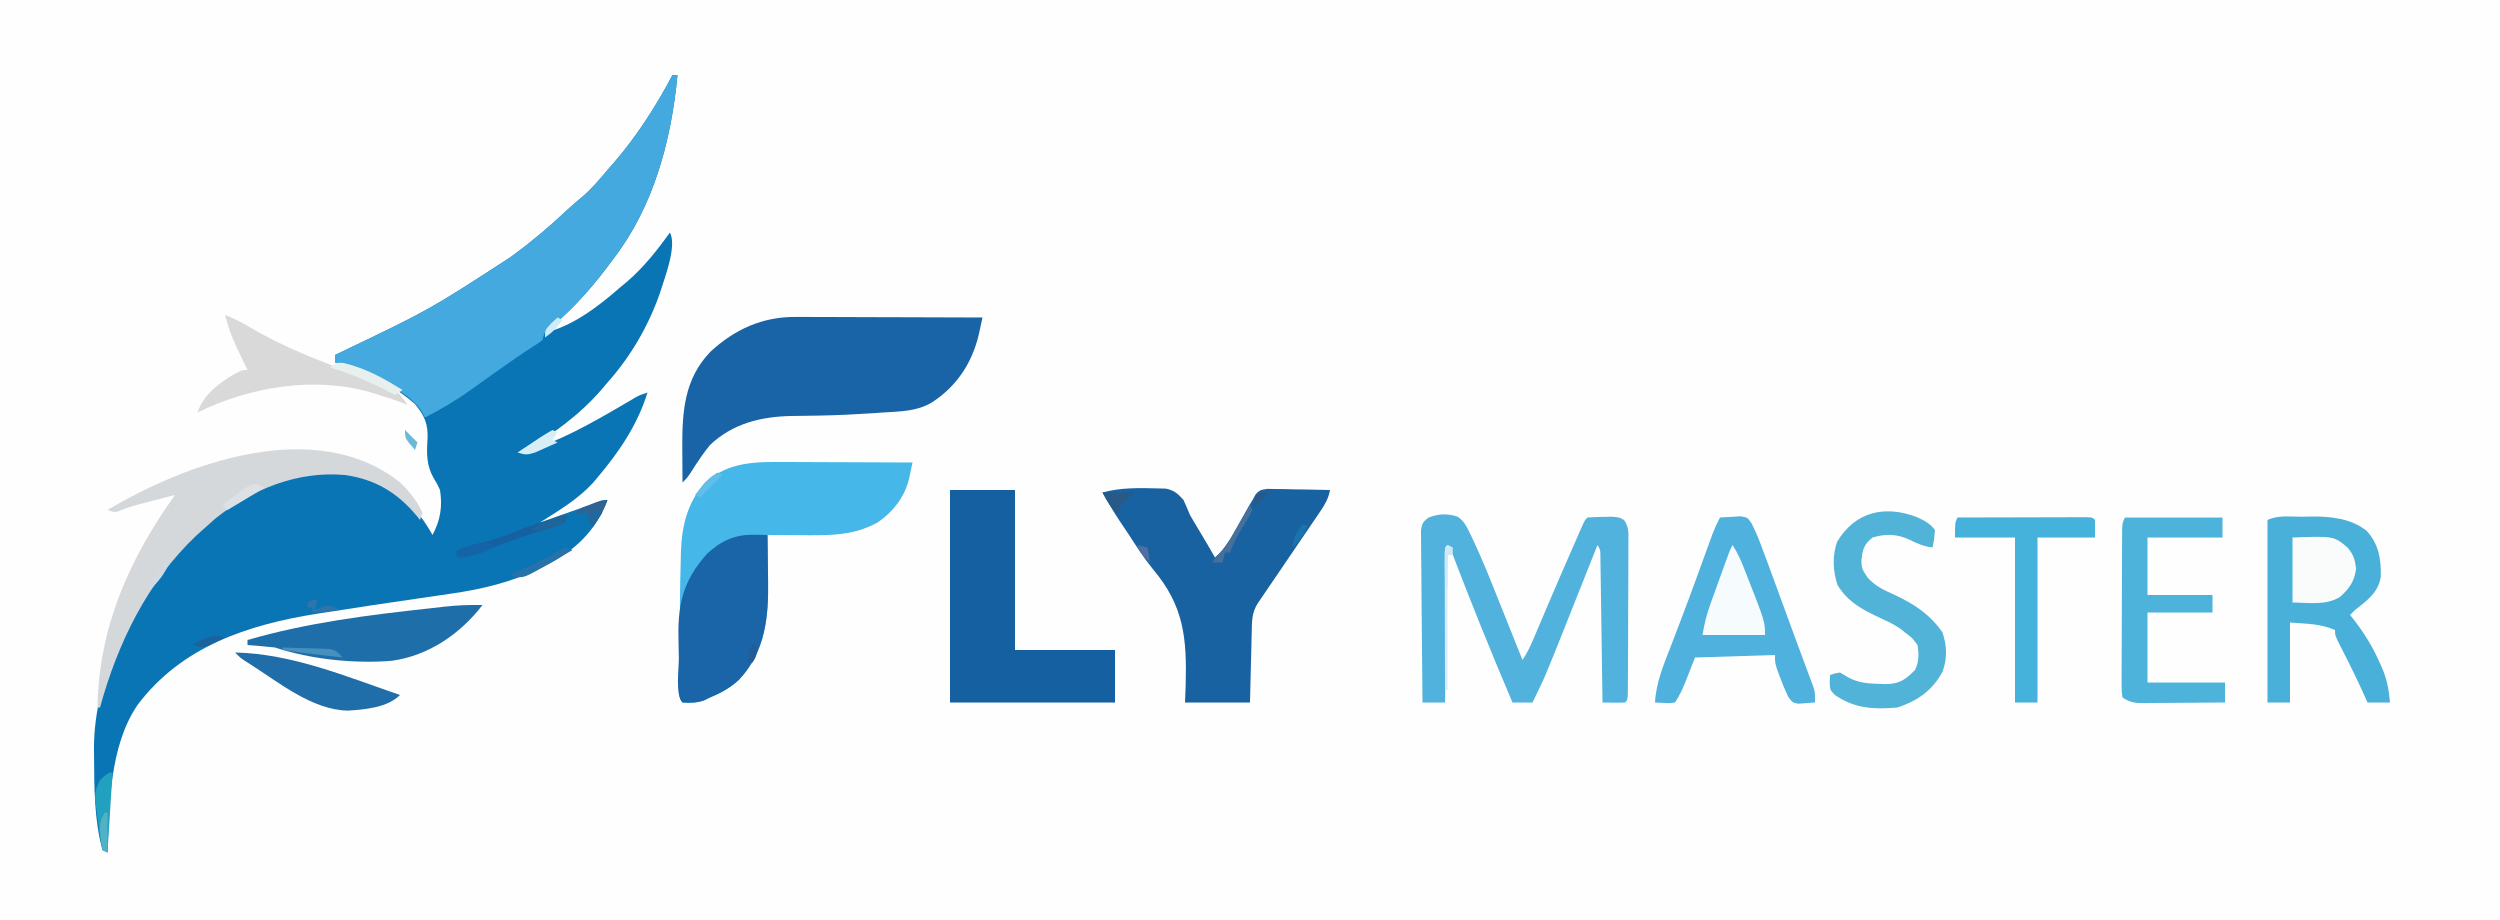 <?xml version="1.0" encoding="UTF-8"?>
<svg version="1.1" xmlns="http://www.w3.org/2000/svg" width="1000" height="368">
<rect width="100%" height="100%" fill="#333333" stroke="none"/>
<path d="M0 0 C330 0 660 0 1000 0 C1000 121.44 1000 242.88 1000 368 C670 368 340 368 0 368 C0 246.56 0 125.12 0 0 Z " fill="#FEFEFE" transform="translate(0,0)"/>
<path d="M0 0 C0.66 0 1.32 0 2 0 C-0.485 26.223 -7.574 52.876 -24 74 C-24.874 75.166 -25.748 76.333 -26.621 77.5 C-33.847 87.033 -41.784 95.353 -51 103 C-40.047 100.608 -29.247 92.247 -21 85 C-19.774 83.989 -19.774 83.989 -18.523 82.957 C-11.59 77.065 -6.317 70.32 -1 63 C1.858 68.716 -3.271 81.407 -5.062 87.312 C-9.628 100.405 -16.762 112.667 -26 123 C-26.746 123.888 -27.493 124.776 -28.262 125.691 C-37.346 136.209 -48.163 143.836 -60 151 C-45.686 146.836 -32.665 139.437 -19.868 131.949 C-19.017 131.452 -18.166 130.954 -17.289 130.441 C-16.533 129.995 -15.777 129.548 -14.999 129.088 C-13 128 -13 128 -10 127 C-13.916 139.824 -21.422 150.857 -30 161 C-30.623 161.737 -31.245 162.475 -31.887 163.234 C-37.901 169.758 -45.563 174.274 -53 179 C-52.431 178.798 -51.862 178.597 -51.275 178.389 C-48.663 177.466 -46.05 176.545 -43.438 175.625 C-42.542 175.308 -41.647 174.991 -40.725 174.664 C-35.85 172.95 -30.987 171.354 -26 170 C-30.638 182.317 -39.073 190.297 -50.625 196.188 C-51.227 196.496 -51.829 196.805 -52.449 197.123 C-64.109 202.759 -76.113 205.723 -88.875 207.5 C-90.255 207.703 -91.634 207.907 -93.013 208.113 C-95.884 208.539 -98.757 208.958 -101.63 209.371 C-114.1 211.161 -126.554 213.055 -139 215 C-140.022 215.158 -141.044 215.316 -142.097 215.479 C-169.953 219.887 -196.392 228.617 -214 252 C-225.209 268.506 -225.27 291.913 -226 311 C-226.66 310.67 -227.32 310.34 -228 310 C-231.353 298.117 -231.301 284.616 -231.375 272.375 C-231.389 271.24 -231.402 270.104 -231.417 268.934 C-231.258 239.538 -215.374 210.238 -196 189 C-195.493 188.443 -194.985 187.886 -194.462 187.312 C-180.919 172.66 -161.693 160.592 -141.438 158.66 C-128.25 158.299 -116.924 161.274 -106.777 169.887 C-102.332 174.116 -98.966 178.639 -96 184 C-92.838 178.071 -91.957 172.687 -93 166 C-94.095 163.603 -94.095 163.603 -95.5 161.312 C-98.443 156.191 -98.368 151.435 -97.99 145.708 C-97.662 139.68 -99.262 136.045 -103.125 131.5 C-106.853 128.258 -110.824 125.626 -115 123 C-116.073 122.299 -117.145 121.597 -118.25 120.875 C-123.413 117.956 -129.328 116.603 -135 115 C-135 114.01 -135 113.02 -135 112 C-133.551 111.306 -133.551 111.306 -132.073 110.598 C-97.291 93.95 -97.291 93.95 -65 73 C-64.105 72.342 -64.105 72.342 -63.191 71.671 C-55.953 66.339 -49.202 60.612 -42.652 54.465 C-40.543 52.505 -38.411 50.639 -36.188 48.812 C-32.362 45.567 -29.221 41.833 -26 38 C-24.873 36.722 -24.873 36.722 -23.723 35.418 C-14.38 24.629 -6.653 12.618 0 0 Z " fill="#0975B5" transform="translate(269,30)"/>
<path d="M0 0 C0.66 0 1.32 0 2 0 C-0.485 26.223 -7.574 52.876 -24 74 C-24.874 75.166 -25.748 76.333 -26.621 77.5 C-33.015 85.935 -39.847 93.581 -48 100.375 C-51.187 102.717 -51.187 102.717 -52 106 C-53.469 107.184 -53.469 107.184 -55.5 108.438 C-60.244 111.474 -64.845 114.679 -69.438 117.938 C-70.182 118.464 -70.927 118.99 -71.694 119.531 C-74.784 121.715 -77.868 123.904 -80.934 126.121 C-86.704 130.267 -92.695 133.727 -99 137 C-99.557 136.01 -100.114 135.02 -100.688 134 C-104.691 128.324 -111.091 125.364 -117 122 C-117.819 121.473 -118.637 120.946 -119.48 120.402 C-122.506 118.718 -125.492 117.785 -128.812 116.812 C-130.555 116.296 -130.555 116.296 -132.332 115.77 C-133.212 115.516 -134.093 115.262 -135 115 C-135 114.01 -135 113.02 -135 112 C-133.551 111.306 -133.551 111.306 -132.073 110.598 C-97.291 93.95 -97.291 93.95 -65 73 C-64.105 72.342 -64.105 72.342 -63.191 71.671 C-55.953 66.339 -49.202 60.612 -42.652 54.465 C-40.543 52.505 -38.411 50.639 -36.188 48.812 C-32.362 45.567 -29.221 41.833 -26 38 C-24.873 36.722 -24.873 36.722 -23.723 35.418 C-14.38 24.629 -6.653 12.618 0 0 Z " fill="#44A9DF" transform="translate(269,30)"/>
<path d="M0 0 C1.468 0.004 2.937 0.007 4.405 0.009 C8.245 0.016 12.085 0.036 15.926 0.058 C19.854 0.079 23.782 0.088 27.711 0.098 C35.401 0.119 43.091 0.153 50.781 0.195 C50.479 1.636 50.172 3.076 49.862 4.515 C49.606 5.717 49.606 5.717 49.345 6.944 C47.55 14.109 42.837 20.158 36.781 24.195 C26.752 29.78 16.423 29.338 5.219 29.258 C4.019 29.253 2.82 29.249 1.584 29.244 C-1.35 29.232 -4.285 29.216 -7.219 29.195 C-7.203 30.132 -7.187 31.069 -7.171 32.034 C-7.119 35.568 -7.082 39.101 -7.054 42.635 C-7.039 44.154 -7.019 45.672 -6.992 47.191 C-6.744 61.924 -8.025 75.711 -18.531 87.008 C-22.05 90.319 -25.795 92.33 -30.219 94.195 C-31.085 94.608 -31.951 95.02 -32.844 95.445 C-35.743 96.361 -38.197 96.401 -41.219 96.195 C-43.024 94.39 -42.347 91.924 -42.358 89.521 C-42.356 88.715 -42.354 87.909 -42.352 87.078 C-42.353 86.242 -42.354 85.406 -42.356 84.544 C-42.358 81.803 -42.352 79.062 -42.344 76.32 C-42.342 75.392 -42.34 74.464 -42.338 73.508 C-42.31 61.923 -42.245 50.338 -41.906 38.758 C-41.884 37.714 -41.861 36.671 -41.838 35.596 C-41.464 25.316 -39.133 16.056 -32.219 8.195 C-22.526 -0.187 -12.196 -0.092 0 0 Z " fill="#45B7E9" transform="translate(314.219,184.805)"/>
<path d="M0 0 C0.811 -0 1.621 -0.001 2.456 -0.001 C5.113 0 7.769 0.016 10.426 0.032 C12.277 0.035 14.128 0.038 15.979 0.04 C20.833 0.048 25.688 0.068 30.542 0.09 C35.503 0.11 40.464 0.119 45.424 0.129 C55.145 0.151 64.865 0.185 74.586 0.227 C74.275 1.662 73.961 3.096 73.647 4.53 C73.473 5.329 73.298 6.128 73.119 6.95 C70.422 18.478 64.213 27.843 54.211 34.29 C48.064 37.844 41.781 37.759 34.836 38.227 C33.559 38.317 32.281 38.407 30.965 38.499 C24.041 38.968 17.13 39.301 10.192 39.438 C9.162 39.461 9.162 39.461 8.112 39.484 C4.805 39.555 1.502 39.605 -1.805 39.622 C-13.989 39.842 -25.361 42.632 -34.414 51.227 C-37.057 54.464 -39.355 57.915 -41.601 61.434 C-43.414 64.227 -43.414 64.227 -45.414 66.227 C-45.443 62.623 -45.461 59.019 -45.476 55.415 C-45.485 54.41 -45.493 53.405 -45.502 52.37 C-45.548 38.01 -44.767 24.874 -34.293 13.969 C-24.556 4.941 -13.386 -0.128 0 0 Z " fill="#1864A6" transform="translate(318.414,126.773)"/>
<path d="M0 0 C1.461 0.036 1.461 0.036 2.951 0.074 C6.314 0.776 7.711 2.056 10.004 4.57 C10.925 6.571 11.792 8.596 12.629 10.633 C13.921 12.924 15.279 15.168 16.645 17.416 C18.694 20.791 20.657 24.213 22.629 27.633 C27.015 23.9 29.423 19.087 32.191 14.133 C33.149 12.434 34.108 10.736 35.07 9.039 C35.49 8.289 35.91 7.54 36.342 6.768 C36.767 6.063 37.191 5.359 37.629 4.633 C38.044 3.89 38.46 3.147 38.888 2.382 C40.629 0.633 40.629 0.633 43.54 0.179 C44.697 0.2 45.854 0.221 47.047 0.242 C48.927 0.262 48.927 0.262 50.846 0.281 C52.156 0.315 53.466 0.348 54.816 0.383 C56.152 0.403 57.487 0.421 58.822 0.438 C62.092 0.485 65.36 0.551 68.629 0.633 C67.997 3.965 66.771 6.209 64.869 9.002 C64.292 9.857 63.715 10.711 63.12 11.591 C62.181 12.961 62.181 12.961 61.223 14.359 C60.583 15.303 59.943 16.247 59.284 17.22 C57.237 20.236 55.183 23.247 53.129 26.258 C51.076 29.277 49.025 32.296 46.974 35.317 C45.697 37.197 44.419 39.076 43.138 40.953 C42.561 41.801 41.983 42.648 41.389 43.522 C40.879 44.269 40.369 45.017 39.843 45.787 C37.279 49.684 37.41 53.157 37.312 57.703 C37.292 58.499 37.271 59.296 37.25 60.116 C37.184 62.663 37.125 65.21 37.066 67.758 C37.023 69.483 36.98 71.208 36.936 72.934 C36.828 77.167 36.728 81.4 36.629 85.633 C28.049 85.633 19.469 85.633 10.629 85.633 C10.764 82.208 10.764 82.208 10.902 78.715 C11.372 59.814 10.278 47.017 -2.368 32.094 C-5.926 27.723 -8.919 22.974 -11.996 18.258 C-13.134 16.562 -14.272 14.867 -15.41 13.172 C-17.903 9.409 -20.188 5.583 -22.371 1.633 C-15.19 -0.405 -7.407 -0.188 0 0 Z " fill="#1962A2" transform="translate(463.371,195.367)"/>
<path d="M0 0 C8.58 0 17.16 0 26 0 C26 21.12 26 42.24 26 64 C39.2 64 52.4 64 66 64 C66 70.93 66 77.86 66 85 C44.22 85 22.44 85 0 85 C0 56.95 0 28.9 0 0 Z " fill="#1560A0" transform="translate(380,196)"/>
<path d="M0 0 C2.864 1.946 3.751 4.177 5.251 7.285 C5.547 7.897 5.842 8.51 6.147 9.141 C10.067 17.406 13.416 25.92 16.802 34.414 C17.475 36.09 18.149 37.767 18.823 39.443 C20.552 43.743 22.272 48.047 23.989 52.351 C24.656 54.018 25.322 55.685 25.989 57.351 C27.873 54.525 29.103 51.932 30.423 48.812 C30.902 47.685 31.381 46.558 31.875 45.397 C32.643 43.58 32.643 43.58 33.427 41.726 C34.503 39.196 35.582 36.666 36.661 34.136 C36.935 33.493 37.21 32.849 37.492 32.186 C40.348 25.495 43.253 18.826 46.177 12.164 C46.646 11.09 47.115 10.016 47.598 8.909 C48.03 7.927 48.462 6.945 48.907 5.933 C49.286 5.069 49.665 4.206 50.056 3.315 C50.989 1.351 50.989 1.351 51.989 0.351 C54.11 0.199 56.238 0.129 58.364 0.101 C59.527 0.076 60.689 0.05 61.887 0.023 C64.989 0.351 64.989 0.351 66.661 1.45 C68.655 4.305 68.356 6.646 68.345 10.102 C68.348 10.783 68.35 11.465 68.352 12.167 C68.355 14.419 68.336 16.67 68.317 18.922 C68.314 20.484 68.312 22.047 68.311 23.61 C68.307 26.883 68.292 30.157 68.27 33.43 C68.242 37.635 68.231 41.839 68.227 46.044 C68.222 49.27 68.213 52.495 68.201 55.721 C68.195 57.272 68.19 58.823 68.186 60.374 C68.18 62.536 68.166 64.698 68.15 66.86 C68.143 68.092 68.136 69.324 68.129 70.594 C67.989 73.351 67.989 73.351 66.989 74.351 C65.47 74.423 63.947 74.435 62.427 74.414 C61.187 74.4 61.187 74.4 59.923 74.386 C58.965 74.369 58.965 74.369 57.989 74.351 C57.974 73.212 57.974 73.212 57.958 72.049 C57.86 64.897 57.757 57.746 57.65 50.595 C57.594 46.918 57.541 43.241 57.492 39.564 C57.444 36.017 57.392 32.471 57.336 28.924 C57.316 27.569 57.297 26.215 57.28 24.86 C57.256 22.966 57.225 21.072 57.194 19.178 C57.171 17.559 57.171 17.559 57.147 15.908 C57.157 13.361 57.157 13.361 55.989 11.351 C55.633 12.248 55.633 12.248 55.27 13.162 C52.776 19.443 50.276 25.722 47.774 32 C46.843 34.335 45.914 36.672 44.987 39.008 C35.092 63.926 35.092 63.926 29.989 74.351 C27.349 74.351 24.709 74.351 21.989 74.351 C13.247 53.835 4.917 33.196 -3.011 12.351 C-3.341 12.351 -3.671 12.351 -4.011 12.351 C-4.341 32.811 -4.671 53.271 -5.011 74.351 C-7.981 74.351 -10.951 74.351 -14.011 74.351 C-14.127 65.016 -14.216 55.68 -14.27 46.344 C-14.296 42.009 -14.332 37.674 -14.388 33.339 C-14.442 29.157 -14.472 24.976 -14.485 20.793 C-14.495 19.196 -14.513 17.599 -14.54 16.003 C-14.576 13.768 -14.581 11.536 -14.579 9.301 C-14.595 7.393 -14.595 7.393 -14.612 5.445 C-14.011 2.351 -14.011 2.351 -11.698 0.436 C-7.723 -1.169 -4.102 -1.323 0 0 Z " fill="#50B2DD" transform="translate(583.011,206.649)"/>
<path d="M0 0 C1.091 -0.029 2.182 -0.058 3.307 -0.088 C11.151 -0.149 19.42 0.584 25.777 5.69 C30.586 11.034 31.541 16.983 31.375 23.918 C30.552 30.223 25.744 33.649 21.062 37.312 C20.402 37.972 19.742 38.633 19.062 39.312 C19.559 39.921 20.055 40.529 20.566 41.156 C24.851 46.685 28.178 52.115 31 58.5 C31.294 59.152 31.588 59.805 31.891 60.477 C33.853 65.099 34.623 69.311 35.062 74.312 C32.093 74.312 29.122 74.312 26.062 74.312 C25.66 73.4 25.66 73.4 25.25 72.469 C22.246 65.748 19.022 59.165 15.654 52.621 C13.062 47.527 13.062 47.527 13.062 45.312 C6.84 42.72 2.421 42.926 -4.938 42.312 C-4.938 52.873 -4.938 63.432 -4.938 74.312 C-7.907 74.312 -10.877 74.312 -13.938 74.312 C-13.938 50.222 -13.938 26.133 -13.938 1.312 C-9.816 -0.748 -4.528 0.039 0 0 Z " fill="#49B0D9" transform="translate(920.938,206.688)"/>
<path d="M0 0 C1.769 -0.135 3.54 -0.232 5.312 -0.312 C6.299 -0.371 7.285 -0.429 8.301 -0.488 C11 0 11 0 12.521 2.161 C14.018 5.034 15.22 7.877 16.355 10.91 C16.786 12.056 17.218 13.202 17.662 14.383 C18.324 16.174 18.324 16.174 19 18 C19.43 19.159 19.86 20.317 20.303 21.511 C22.13 26.459 23.938 31.413 25.747 36.367 C26.106 37.349 26.106 37.349 26.472 38.351 C26.952 39.667 27.433 40.983 27.913 42.299 C29.425 46.438 30.953 50.57 32.492 54.699 C32.866 55.707 33.239 56.715 33.624 57.754 C34.316 59.621 35.012 61.486 35.714 63.349 C36.019 64.175 36.323 65.001 36.637 65.852 C36.902 66.561 37.167 67.271 37.44 68.002 C38 70 38 70 38 74 C36.565 74.135 35.127 74.232 33.688 74.312 C32.887 74.371 32.086 74.429 31.262 74.488 C29 74 29 74 27.344 71.832 C26.021 69.044 24.857 66.279 23.812 63.375 C23.468 62.434 23.124 61.493 22.77 60.523 C22 58 22 58 22 55 C6.16 55.495 6.16 55.495 -10 56 C-11.888 60.8 -11.888 60.8 -13.769 65.603 C-14.975 68.644 -16.179 71.268 -18 74 C-19.945 74.293 -19.945 74.293 -22.125 74.188 C-23.404 74.126 -24.683 74.064 -26 74 C-25.571 65.93 -22.517 58.823 -19.625 51.375 C-18.811 49.251 -18.001 47.125 -17.19 44.999 C-16.634 43.54 -16.076 42.081 -15.518 40.623 C-13.579 35.553 -11.687 30.467 -9.828 25.367 C-9.577 24.679 -9.326 23.991 -9.068 23.282 C-8.099 20.621 -7.132 17.96 -6.168 15.297 C-5.507 13.473 -4.843 11.651 -4.18 9.828 C-3.806 8.796 -3.432 7.764 -3.046 6.7 C-2.147 4.38 -1.161 2.198 0 0 Z " fill="#4FB1DE" transform="translate(688,207)"/>
<path d="M0 0 C3.771 3.457 7.06 7.614 9.25 12.25 C8.92 13.24 8.59 14.23 8.25 15.25 C7.849 14.742 7.448 14.234 7.035 13.711 C-0.699 4.346 -9.659 -1.029 -21.75 -2.75 C-40.758 -4.454 -58.819 2.922 -73.562 14.625 C-75.311 16.144 -77.041 17.686 -78.75 19.25 C-79.567 19.986 -80.385 20.722 -81.227 21.48 C-100.839 40.066 -112.659 64.476 -119.75 90.25 C-120.08 90.25 -120.41 90.25 -120.75 90.25 C-120.29 58.362 -108.091 30.808 -89.75 5.25 C-92.814 6.036 -95.876 6.83 -98.938 7.625 C-100.234 7.958 -100.234 7.958 -101.557 8.297 C-105.036 9.203 -108.355 10.084 -111.676 11.477 C-113.75 12.25 -113.75 12.25 -116.75 11.25 C-84.776 -7.802 -33.441 -26.26 0 0 Z " fill="#D5D8DB" transform="translate(159.75,192.75)"/>
<path d="M0 0 C0.979 0.014 1.957 0.027 2.966 0.041 C4.075 0.067 4.075 0.067 5.207 0.094 C5.282 4.574 5.336 9.053 5.372 13.534 C5.387 15.052 5.407 16.571 5.433 18.089 C5.681 32.823 4.401 46.61 -6.105 57.906 C-9.624 61.218 -13.369 63.229 -17.793 65.094 C-18.659 65.506 -19.525 65.919 -20.418 66.344 C-23.317 67.259 -25.771 67.3 -28.793 67.094 C-31.751 64.136 -30.209 53.394 -30.253 49.215 C-30.279 47.322 -30.32 45.429 -30.376 43.537 C-30.811 28.65 -29.172 19.032 -18.918 7.531 C-13.166 2.309 -7.813 -0.141 0 0 Z " fill="#1A64A8" transform="translate(301.793,213.906)"/>
<path d="M0 0 C12.87 0 25.74 0 39 0 C39 2.64 39 5.28 39 8 C29.1 8 19.2 8 9 8 C9 15.59 9 23.18 9 31 C17.58 31 26.16 31 35 31 C35 33.31 35 35.62 35 38 C26.42 38 17.84 38 9 38 C9 47.24 9 56.48 9 66 C19.23 66 29.46 66 40 66 C40 68.64 40 71.28 40 74 C34.643 74.049 29.286 74.086 23.929 74.11 C22.107 74.12 20.284 74.134 18.462 74.151 C15.843 74.175 13.224 74.186 10.605 74.195 C9.382 74.211 9.382 74.211 8.134 74.227 C4.229 74.227 2.325 74.217 -1 72 C-1.367 69.115 -1.367 69.115 -1.356 65.379 C-1.358 64.699 -1.361 64.019 -1.363 63.319 C-1.366 61.066 -1.347 58.815 -1.328 56.562 C-1.325 55.001 -1.323 53.439 -1.322 51.877 C-1.318 48.602 -1.303 45.327 -1.281 42.052 C-1.253 37.848 -1.242 33.645 -1.238 29.441 C-1.233 26.216 -1.224 22.99 -1.212 19.765 C-1.206 18.214 -1.201 16.664 -1.197 15.114 C-1.191 12.95 -1.177 10.785 -1.161 8.621 C-1.154 7.388 -1.147 6.155 -1.14 4.885 C-1 2 -1 2 0 0 Z " fill="#4DB3DA" transform="translate(850,207)"/>
<path d="M0 0 C3.004 1.302 5.375 2.547 7.375 5.188 C7.062 8.875 7.062 8.875 6.375 12.188 C2.888 11.738 0.274 10.649 -2.812 9.062 C-7.787 6.771 -12.369 6.603 -17.625 8.188 C-20.875 10.886 -21.573 12.67 -22 16.938 C-22.249 20.27 -21.513 21.353 -19.59 24.207 C-16.522 27.654 -12.978 29.289 -8.812 31.125 C-0.955 34.814 5.379 38.916 10.375 46.188 C12.142 51.49 12.347 56.564 10.387 61.855 C6.335 69.4 0.426 73.504 -7.625 76.188 C-16.989 76.982 -24.678 76.709 -32.625 71.188 C-34.625 69.188 -34.625 69.188 -34.75 66.062 C-34.709 65.114 -34.667 64.165 -34.625 63.188 C-32.828 62.566 -32.828 62.566 -30.625 62.188 C-29.016 63.147 -29.016 63.147 -27.375 64.125 C-23.2 66.378 -19.163 66.674 -14.5 66.75 C-13.819 66.776 -13.138 66.803 -12.437 66.83 C-6.766 66.792 -4.452 65.044 -0.625 61.188 C0.985 57.967 0.978 54.67 0.375 51.188 C-1.771 48.291 -1.771 48.291 -4.625 46.188 C-5.181 45.723 -5.736 45.259 -6.309 44.781 C-8.876 43.015 -11.489 41.785 -14.312 40.485 C-21.398 37.2 -27.44 34.101 -31.625 27.188 C-33.457 21.69 -33.802 15.221 -31.684 9.762 C-24.561 -2.094 -12.726 -4.884 0 0 Z " fill="#50B3D7" transform="translate(766.625,206.812)"/>
<path d="M0 0 C-8.87 11.58 -21.61 20.297 -36.249 22.309 C-51.165 23.569 -68.823 21.726 -83 17 C-84.892 16.778 -86.789 16.594 -88.688 16.438 C-89.681 16.354 -90.675 16.27 -91.699 16.184 C-92.838 16.093 -92.838 16.093 -94 16 C-94 15.34 -94 14.68 -94 14 C-69.937 7.032 -45.575 3.999 -20.725 1.299 C-18.963 1.106 -17.201 0.906 -15.441 0.699 C-10.243 0.09 -5.236 -0.083 0 0 Z " fill="#1E6EAA" transform="translate(193,242)"/>
<path d="M0 0 C7.672 -0.025 15.344 -0.043 23.016 -0.055 C25.629 -0.06 28.241 -0.067 30.853 -0.075 C34.599 -0.088 38.344 -0.093 42.09 -0.098 C43.266 -0.103 44.442 -0.108 45.654 -0.113 C46.735 -0.113 47.816 -0.113 48.929 -0.114 C49.887 -0.116 50.844 -0.118 51.83 -0.12 C54 0 54 0 55 1 C55 3.31 55 5.62 55 8 C47.41 8 39.82 8 32 8 C32 29.78 32 51.56 32 74 C29.03 74 26.06 74 23 74 C23 52.22 23 30.44 23 8 C15.08 8 7.16 8 -1 8 C-1 2 -1 2 0 0 Z " fill="#44B2DB" transform="translate(783,207)"/>
<path d="M0 0 C3.544 1.281 6.678 2.935 9.908 4.868 C23.723 13.081 38.797 18.799 53.875 24.25 C68.834 29.75 68.834 29.75 73 36 C72.309 35.713 71.618 35.425 70.906 35.129 C67.803 33.924 64.682 32.915 61.5 31.938 C60.397 31.596 59.293 31.254 58.156 30.902 C35.423 24.403 9.806 28.779 -11 39 C-8.634 31.801 -2.436 27.262 3.938 23.5 C7 22 7 22 9 22 C8.518 20.998 8.036 19.997 7.539 18.965 C6.901 17.623 6.263 16.28 5.625 14.938 C5.308 14.281 4.991 13.624 4.664 12.947 C2.652 8.692 1.174 4.56 0 0 Z " fill="#D8D9D8" transform="translate(90,126)"/>
<path d="M0 0 C16.547 -0.586 16.547 -0.586 22 4 C24.444 6.917 24.956 8.651 25.438 12.438 C24.815 17.505 22.737 20.473 18.938 23.812 C13.265 27.289 6.401 26.059 0 26 C0 17.42 0 8.84 0 0 Z " fill="#FAFCFC" transform="translate(917,215)"/>
<path d="M0 0 C22.797 0.458 44.689 9.689 66 17 C60.938 22.062 52.007 22.803 45.188 23.25 C30.835 22.978 17.575 11.982 5.965 4.609 C4.892 3.928 4.892 3.928 3.797 3.233 C2 2 2 2 0 0 Z " fill="#1F6DA9" transform="translate(94,261)"/>
<path d="M0 0 C2.096 3.144 3.44 6.32 4.812 9.812 C5.072 10.47 5.332 11.128 5.6 11.806 C13 30.675 13 30.675 13 36 C4.75 36 -3.5 36 -12 36 C-11.226 31.355 -10.323 27.719 -8.75 23.359 C-8.307 22.124 -7.863 20.89 -7.406 19.617 C-6.938 18.328 -6.469 17.039 -6 15.75 C-5.531 14.445 -5.062 13.141 -4.594 11.836 C-1.169 2.337 -1.169 2.337 0 0 Z " fill="#F6FCFD" transform="translate(693,218)"/>
<path d="M0 0 C-0.66 10.56 -1.32 21.12 -2 32 C-2.66 31.67 -3.32 31.34 -4 31 C-4.918 27.314 -5.272 23.515 -5.75 19.75 C-5.901 18.699 -6.052 17.649 -6.207 16.566 C-6.34 15.549 -6.473 14.532 -6.609 13.484 C-6.733 12.553 -6.856 11.622 -6.983 10.663 C-7.002 7.607 -6.378 5.713 -5 3 C-1.586 0 -1.586 0 0 0 Z " fill="#22A0C0" transform="translate(45,309)"/>
<path d="M0 0 C-0.33 0.99 -0.66 1.98 -1 3 C-3.126 3.996 -3.126 3.996 -5.926 4.867 C-6.945 5.193 -7.964 5.519 -9.014 5.855 C-10.647 6.36 -10.647 6.36 -12.312 6.875 C-19.961 9.316 -27.36 11.868 -34.707 15.102 C-37.829 16.325 -40.666 16.773 -44 17 C-44 16.01 -44 15.02 -44 14 C-43.431 13.834 -42.862 13.668 -42.275 13.497 C-39.661 12.732 -37.049 11.96 -34.438 11.188 C-33.542 10.926 -32.647 10.665 -31.725 10.396 C-27.824 9.239 -24 8.077 -20.273 6.434 C-16.954 4.98 -13.661 3.902 -10.188 2.875 C-0.504 0 -0.504 0 0 0 Z " fill="#1560A1" transform="translate(227,206)"/>
<path d="M0 0 C8.846 2.131 15.927 6.058 23.574 10.82 C22.584 11.48 21.594 12.14 20.574 12.82 C19.703 12.361 18.831 11.902 17.934 11.43 C10.323 7.487 2.826 4.254 -5.426 1.82 C-2.426 -0.18 -2.426 -0.18 0 0 Z " fill="#E7F0EF" transform="translate(137.426,145.18)"/>
<path d="M0 0 C0.66 0.33 1.32 0.66 2 1 C2 1.99 2 2.98 2 4 C1.34 4 0.68 4 0 4 C0 21.82 0 39.64 0 58 C-0.33 58 -0.66 58 -1 58 C-1.023 50.585 -1.041 43.171 -1.052 35.756 C-1.057 32.314 -1.064 28.871 -1.075 25.428 C-1.088 21.474 -1.093 17.52 -1.098 13.566 C-1.103 12.325 -1.108 11.083 -1.113 9.804 C-1.113 8.663 -1.113 7.522 -1.114 6.346 C-1.116 5.336 -1.118 4.325 -1.12 3.284 C-1 1 -1 1 0 0 Z " fill="#DCEAF5" transform="translate(579,218)"/>
<path d="M0 0 C-1.45 4.11 -3.511 7.433 -6 11 C-8 7.25 -8 7.25 -8 5 C-9.65 5.33 -11.3 5.66 -13 6 C-11.597 3.194 -9.949 2.993 -7.062 1.875 C-6.167 1.522 -5.271 1.169 -4.348 0.805 C-2 0 -2 0 0 0 Z " fill="#2E6491" transform="translate(243,200)"/>
<path d="M0 0 C4.29 0 8.58 0 13 0 C11.35 1.32 9.7 2.64 8 4 C6.667 6.618 6.667 6.618 6 9 C3.528 6.034 1.744 3.488 0 0 Z " fill="#275A87" transform="translate(441,197)"/>
<path d="M0 0 C0.99 0.33 1.98 0.66 3 1 C0.815 2.276 -1.373 3.546 -3.562 4.812 C-4.172 5.169 -4.781 5.525 -5.408 5.893 C-16.362 12.21 -16.362 12.21 -20.438 11.688 C-20.953 11.461 -21.469 11.234 -22 11 C-20.998 10.541 -19.997 10.082 -18.965 9.609 C-17.622 8.99 -16.28 8.37 -14.938 7.75 C-14.281 7.45 -13.624 7.149 -12.947 6.84 C-9.575 5.278 -6.363 3.642 -3.191 1.703 C-2.138 1.141 -1.085 0.579 0 0 Z " fill="#2672A9" transform="translate(226,219)"/>
<path d="M0 0 C0.66 0.33 1.32 0.66 2 1 C1.01 2.485 1.01 2.485 0 4 C0.66 4.33 1.32 4.66 2 5 C0.09 5.868 -1.829 6.719 -3.75 7.562 C-4.817 8.038 -5.885 8.514 -6.984 9.004 C-10.126 10.042 -10.986 9.936 -14 9 C-11.714 7.469 -9.422 5.95 -7.125 4.438 C-6.149 3.781 -6.149 3.781 -5.152 3.111 C-3.474 2.012 -1.74 0.999 0 0 Z " fill="#D6EFF7" transform="translate(221,172)"/>
<path d="M0 0 C0.33 0.66 0.66 1.32 1 2 C-0.363 4.645 -0.363 4.645 -2.312 7.812 C-4.556 11.476 -6.528 14.958 -8 19 C-8.66 19 -9.32 19 -10 19 C-10.33 20.32 -10.66 21.64 -11 23 C-12.32 23 -13.64 23 -15 23 C-14 21 -14 21 -12.266 19.422 C-9.115 16.054 -7.027 12.241 -4.75 8.25 C-4.291 7.457 -3.832 6.664 -3.359 5.848 C-2.234 3.902 -1.114 1.952 0 0 Z " fill="#466F9A" transform="translate(500,202)"/>
<path d="M0 0 C-2.419 2.419 -4.157 2.794 -7.438 3.688 C-8.406 3.959 -9.374 4.231 -10.371 4.512 C-13 5 -13 5 -16 4 C-15 2 -15 2 -12.891 1.113 C-12.019 0.849 -11.148 0.585 -10.25 0.312 C-9.389 0.041 -8.528 -0.231 -7.641 -0.512 C-4.761 -1.044 -2.807 -0.752 0 0 Z " fill="#1564A8" transform="translate(198,218)"/>
<path d="M0 0 C-4.95 2.97 -9.9 5.94 -15 9 C-15.66 8.34 -16.32 7.68 -17 7 C-4.803 -2.402 -4.803 -2.402 0 0 Z " fill="#DBE1E5" transform="translate(106,195)"/>
<path d="M0 0 C0.33 0 0.66 0 1 0 C1 5.28 1 10.56 1 16 C0.34 15.67 -0.32 15.34 -1 15 C-1.484 12.637 -1.484 12.637 -1.75 9.688 C-1.848 8.722 -1.946 7.756 -2.047 6.762 C-1.998 3.886 -1.493 2.418 0 0 Z " fill="#52B2C5" transform="translate(42,325)"/>
<path d="M0 0 C3.438 0.081 6.875 0.194 10.312 0.312 C11.289 0.335 12.265 0.358 13.271 0.381 C14.209 0.416 15.147 0.452 16.113 0.488 C16.977 0.514 17.841 0.541 18.732 0.568 C21.402 1.077 22.31 1.923 24 4 C21.312 3.689 18.625 3.376 15.938 3.062 C14.809 2.932 14.809 2.932 13.658 2.799 C9.094 2.265 4.546 1.67 0 1 C0 0.67 0 0.34 0 0 Z " fill="#4690BD" transform="translate(113,259)"/>
<path d="M0 0 C-1 3 -1 3 -2.891 3.949 C-10.757 6.411 -10.757 6.411 -15 6 C-12.3 4.2 -9.933 3.066 -6.938 1.875 C-6.06 1.522 -5.182 1.169 -4.277 0.805 C-2 0 -2 0 0 0 Z " fill="#206599" transform="translate(227,206)"/>
<path d="M0 0 C0.66 0 1.32 0 2 0 C0.511 4.601 -1.746 7.502 -5 11 C-5.66 11 -6.32 11 -7 11 C-7 10.34 -7 9.68 -7 9 C-6.34 9 -5.68 9 -5 9 C-4.34 7.35 -3.68 5.7 -3 4 C-2.34 4 -1.68 4 -1 4 C-0.67 2.68 -0.34 1.36 0 0 Z " fill="#CEDBE5" transform="translate(66,224)"/>
<path d="M0 0 C0.66 0.33 1.32 0.66 2 1 C-0.97 3.97 -3.94 6.94 -7 10 C-7.66 9.67 -8.32 9.34 -9 9 C-8.067 7.871 -7.129 6.747 -6.188 5.625 C-5.665 4.999 -5.143 4.372 -4.605 3.727 C-3 2 -3 2 0 0 Z " fill="#5FBEEA" transform="translate(287,189)"/>
<path d="M0 0 C-0.33 1.32 -0.66 2.64 -1 4 C-0.092 3.629 0.815 3.257 1.75 2.875 C5 2 5 2 9 4 C5.37 4.33 1.74 4.66 -2 5 C-2 4.34 -2 3.68 -2 3 C-2.66 3 -3.32 3 -4 3 C-4 2.34 -4 1.68 -4 1 C-2 0 -2 0 0 0 Z " fill="#2F74AB" transform="translate(127,240)"/>
<path d="M0 0 C0.66 0.33 1.32 0.66 2 1 C2 1.99 2 2.98 2 4 C1.34 4 0.68 4 0 4 C0 8.29 0 12.58 0 17 C-0.33 17 -0.66 17 -1 17 C-1.027 14.354 -1.047 11.708 -1.062 9.062 C-1.071 8.308 -1.079 7.553 -1.088 6.775 C-1.097 4.85 -1.052 2.925 -1 1 C-0.67 0.67 -0.34 0.34 0 0 Z " fill="#CDEAF8" transform="translate(579,218)"/>
<path d="M0 0 C-1.41 0.702 -2.828 1.386 -4.25 2.062 C-5.039 2.445 -5.828 2.828 -6.641 3.223 C-9.26 4.086 -10.449 3.93 -13 3 C-8.619 0.079 -5.139 -1.565 0 0 Z " fill="#1B639B" transform="translate(90,255)"/>
<path d="M0 0 C1.32 0.33 2.64 0.66 4 1 C2.02 3.97 2.02 3.97 0 7 C-0.66 5.68 -1.32 4.36 -2 3 C-1.34 2.01 -0.68 1.02 0 0 Z " fill="#21689F" transform="translate(237,204)"/>
<path d="M0 0 C0.66 0 1.32 0 2 0 C0.688 3.937 -0.919 6.227 -4 9 C-3.474 5.212 -2.619 2.828 0 0 Z " fill="#1A74AB" transform="translate(521,210)"/>
<path d="M0 0 C0.931 2.606 1.149 3.642 0.062 6.25 C-0.463 7.116 -0.463 7.116 -1 8 C-1.66 8 -2.32 8 -3 8 C-2.25 2.25 -2.25 2.25 0 0 Z " fill="#215D96" transform="translate(302,257)"/>
<path d="M0 0 C0.66 0.33 1.32 0.66 2 1 C-0.029 3.942 -2.058 5.971 -5 8 C-5 5 -5 5 -2.5 2.312 C-1.675 1.549 -0.85 0.786 0 0 Z " fill="#CEEBF8" transform="translate(223,127)"/>
<path d="M0 0 C1.65 1.65 3.3 3.3 5 5 C4.67 5.99 4.34 6.98 4 8 C0 3.375 0 3.375 0 0 Z " fill="#6CB8D7" transform="translate(162,172)"/>
<path d="M0 0 C1.32 0.33 2.64 0.66 4 1 C4.33 2.98 4.66 4.96 5 7 C2.474 4.637 1.112 3.335 0 0 Z " fill="#4F6EA1" transform="translate(455,218)"/>
<path d="M0 0 C1.65 0 3.3 0 5 0 C0.25 4.875 0.25 4.875 -2 6 C-1.494 3.831 -1 2 0 0 Z " fill="#28598A" transform="translate(503,197)"/>
</svg>
